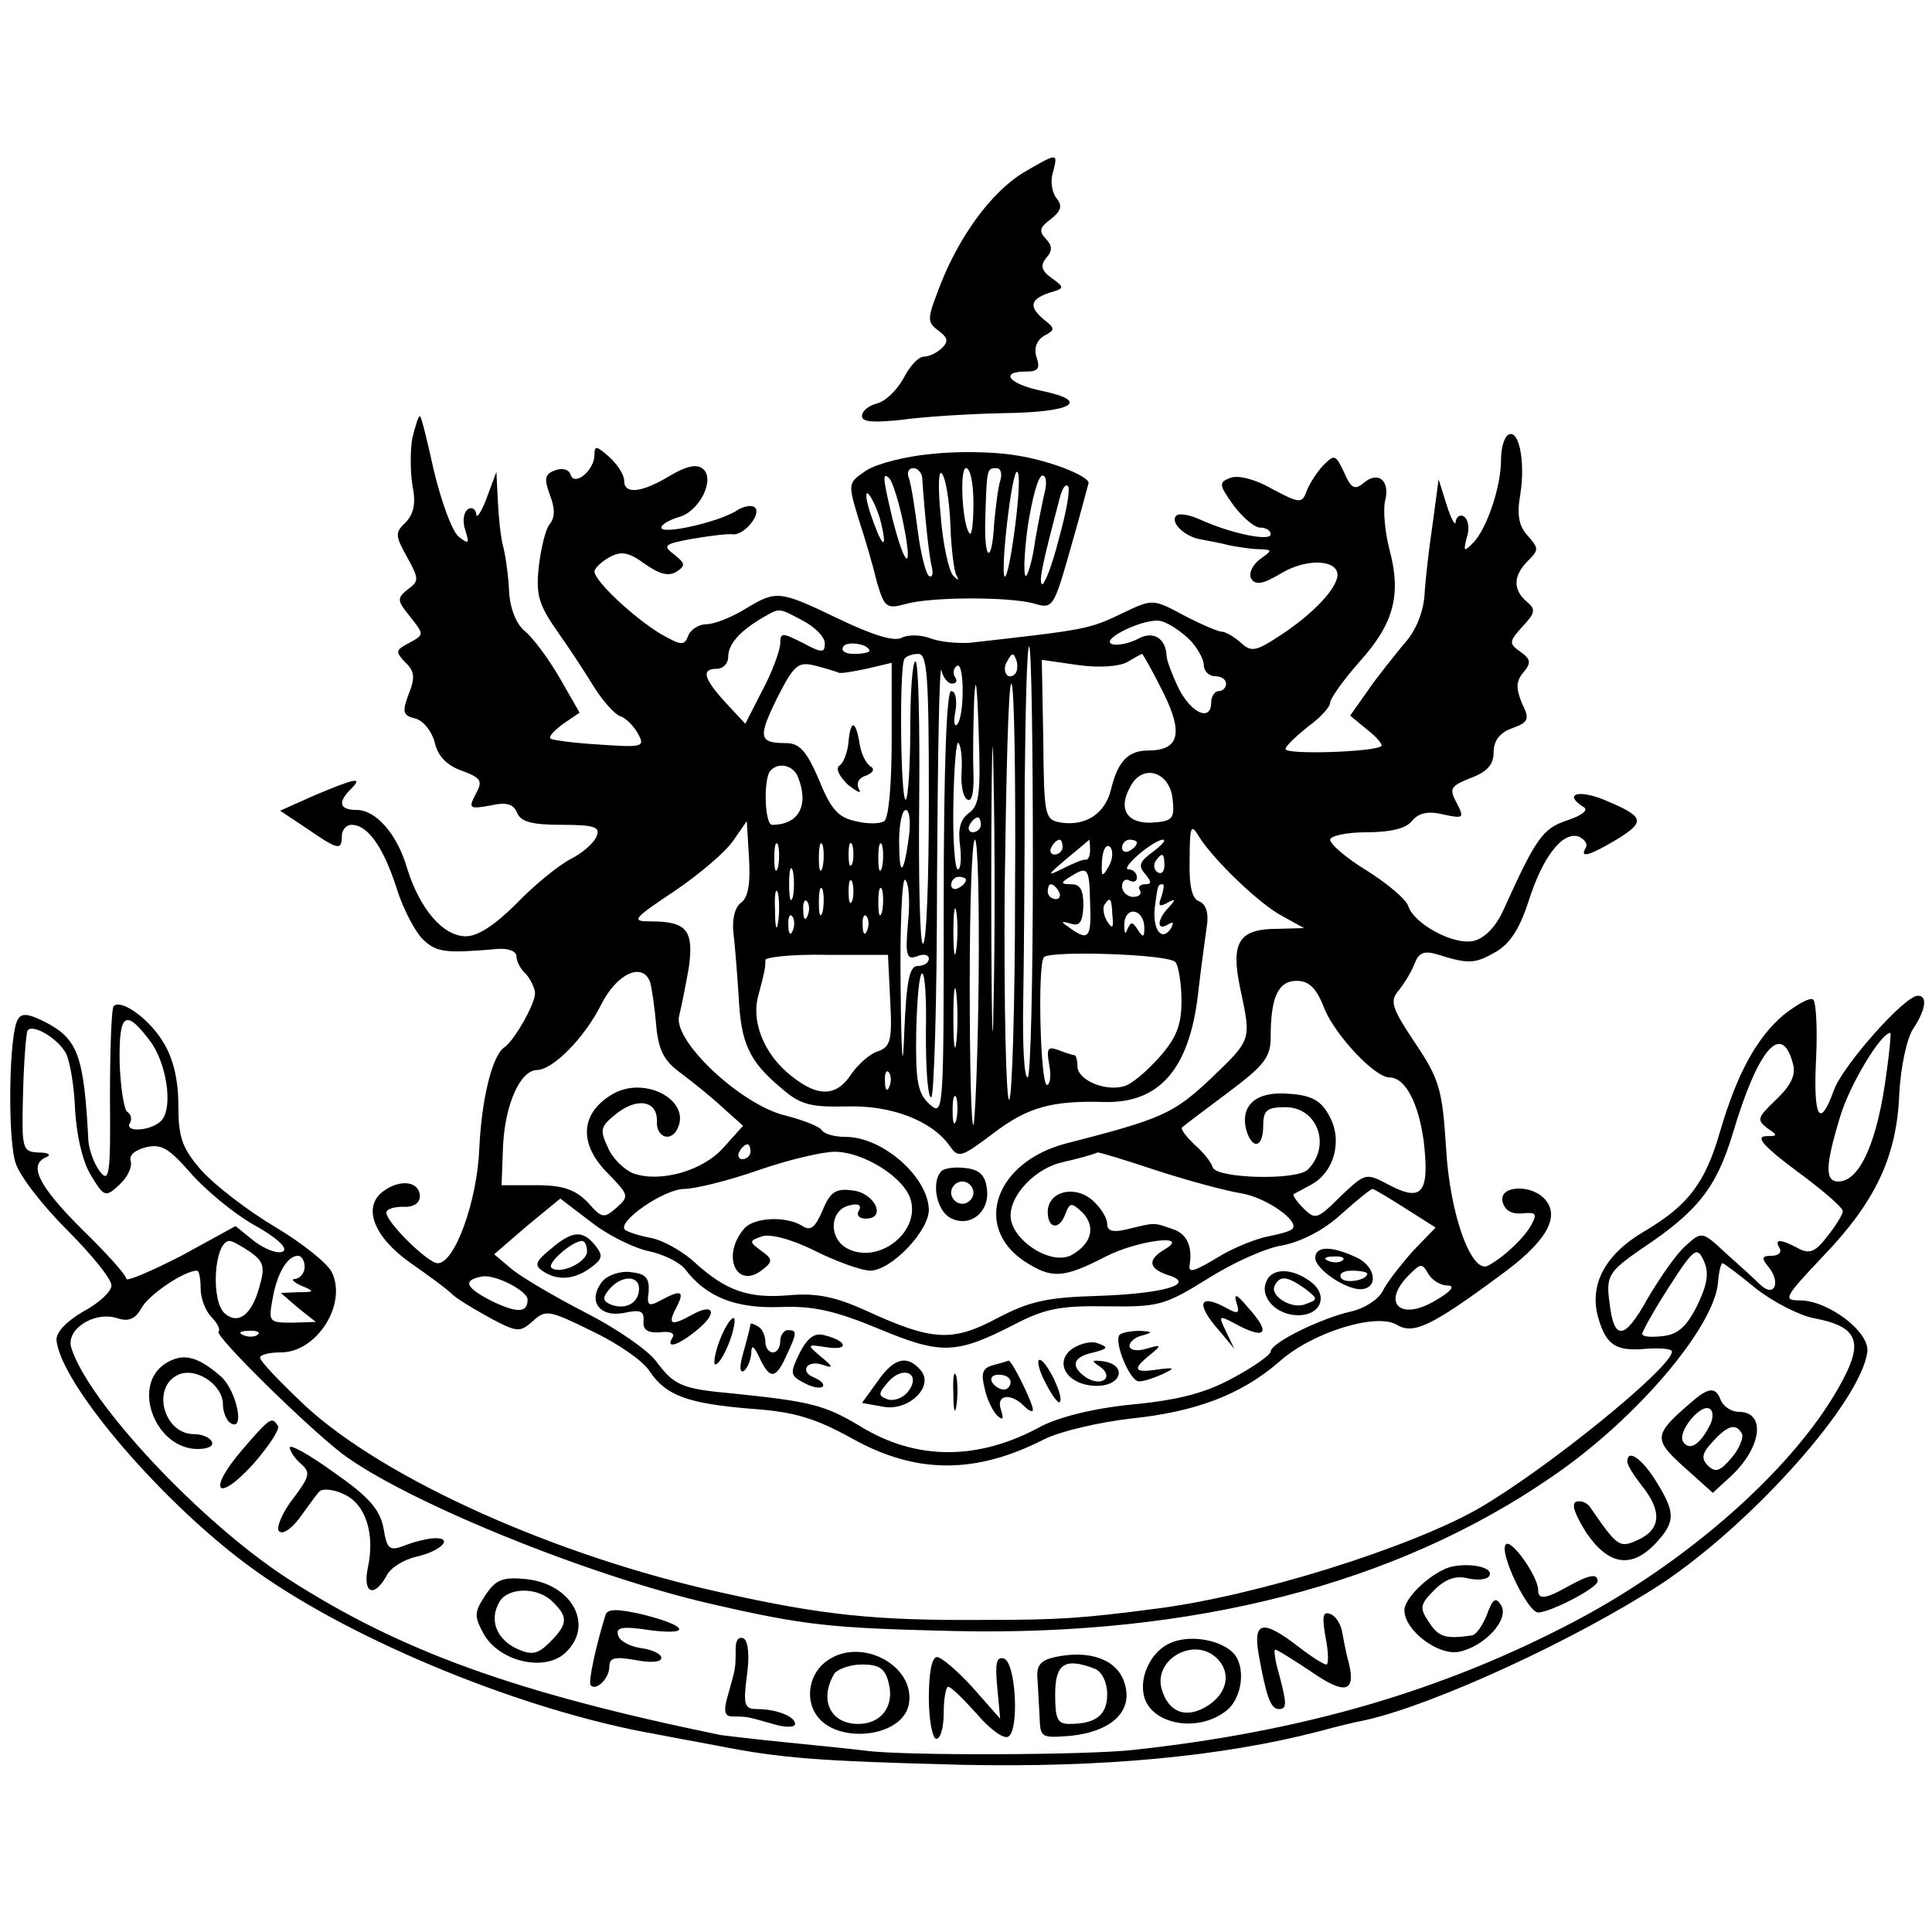 <?xml version="1.0" standalone="no"?>
<!DOCTYPE svg PUBLIC "-//W3C//DTD SVG 20010904//EN"
 "http://www.w3.org/TR/2001/REC-SVG-20010904/DTD/svg10.dtd">
<svg version="1.0" xmlns="http://www.w3.org/2000/svg"
 width="260pt" height="260pt" viewBox="0 0 260 260"
 preserveAspectRatio="xMidYMid meet">
<g transform="translate(0,260) scale(0.1,-0.1)"
fill="#000000" stroke="none">
<path d="M1376 2367 c-43 -27 -86 -86 -112 -154 -16 -42 -17 -46 -1 -58 12 -9
14 -14 5 -23 -7 -7 -18 -12 -25 -12 -7 0 -19 -13 -27 -29 -9 -16 -24 -31 -36
-34 -11 -3 -20 -10 -20 -17 0 -8 15 -9 53 -5 28 4 90 8 137 9 93 1 119 16 52
30 -44 9 -58 26 -21 26 16 0 19 4 14 19 -4 12 0 23 10 29 15 8 15 10 1 21 -22
18 -20 28 6 37 21 6 21 7 3 20 -14 10 -15 17 -7 27 9 10 8 17 -1 26 -9 10 -8
15 7 26 14 11 16 18 8 28 -6 7 -9 23 -5 35 7 27 7 27 -41 -1z"/>
<path d="M555 2011 c-3 -16 -3 -45 0 -64 5 -24 2 -38 -9 -50 -15 -14 -14 -18
2 -47 16 -29 16 -32 1 -43 -15 -12 -15 -15 3 -37 19 -24 19 -24 -1 -35 -19
-10 -19 -12 -6 -26 13 -12 14 -21 5 -43 -9 -24 -8 -29 9 -33 11 -3 22 -17 26
-32 4 -18 16 -31 36 -38 27 -10 29 -14 19 -32 -10 -19 -8 -20 20 -15 22 5 31
2 36 -10 5 -12 20 -16 60 -16 44 0 52 -3 47 -15 -3 -9 -19 -23 -35 -31 -17 -9
-50 -36 -73 -60 -29 -29 -52 -44 -68 -44 -31 0 -62 37 -79 91 -13 46 -42 79
-68 79 -23 0 -26 10 -8 28 17 17 7 15 -48 -8 l-47 -21 36 -24 c42 -29 47 -30
47 -10 0 8 6 15 13 15 22 0 43 -30 61 -86 9 -29 26 -60 36 -69 18 -17 31 -18
100 -12 14 1 25 -3 25 -10 0 -7 6 -18 13 -24 6 -7 12 -19 12 -26 0 -14 -28
-64 -42 -73 -16 -12 -30 -70 -33 -136 -3 -71 -33 -154 -56 -154 -13 0 -69 55
-69 68 0 5 10 8 23 8 13 -1 22 5 22 14 0 20 -26 24 -49 7 -29 -21 -13 -62 37
-97 23 -16 49 -35 57 -43 8 -7 32 -21 52 -32 34 -18 38 -18 55 -3 17 16 22 15
79 -13 34 -16 69 -40 78 -54 22 -33 51 -44 139 -51 57 -4 85 -13 134 -40 86
-48 166 -48 258 -1 22 11 74 23 117 28 87 9 148 32 199 76 44 40 132 67 159
50 22 -13 46 -2 138 66 61 44 82 78 62 102 -18 22 -63 20 -58 -2 3 -12 12 -17
26 -16 19 2 21 0 13 -15 -9 -17 -36 -43 -58 -55 -22 -13 -52 67 -57 159 -5 78
-9 92 -42 141 -32 48 -34 56 -21 71 7 9 17 25 21 36 5 13 12 17 29 12 44 -14
52 -13 80 3 19 11 32 31 44 68 19 60 46 95 68 87 8 -4 12 -10 9 -15 -9 -15 6
-10 43 12 38 24 36 30 -19 53 -35 14 -54 7 -27 -10 7 -4 -1 -11 -22 -18 -33
-11 -42 -24 -85 -119 -10 -23 -25 -39 -40 -43 -26 -7 -81 22 -89 47 -3 9 -28
30 -55 47 -28 17 -50 36 -50 42 0 5 22 10 49 10 32 0 53 5 61 15 9 11 22 14
42 9 28 -6 29 -5 18 16 -10 19 -8 22 19 33 22 8 31 18 31 34 0 16 8 27 25 33
22 8 24 12 13 34 -8 20 -8 29 2 41 11 13 10 18 -4 28 -16 11 -15 14 3 34 17
18 18 23 6 33 -19 16 -19 35 1 55 15 15 15 17 0 34 -12 13 -15 28 -10 56 7 44
-2 88 -16 80 -6 -3 -10 -19 -10 -34 0 -36 -19 -92 -37 -111 -13 -13 -14 -13
-9 7 4 12 2 24 -4 28 -5 3 -10 0 -11 -7 0 -7 -6 3 -12 22 l-11 35 -8 -60 c-5
-33 -10 -77 -11 -97 -2 -23 -12 -48 -28 -65 -13 -16 -35 -43 -48 -62 l-24 -34
23 -19 c13 -10 21 -20 19 -22 -9 -8 -129 -12 -129 -4 0 4 14 17 30 30 17 12
30 27 30 32 0 6 18 31 40 56 46 51 56 90 40 150 -6 23 -9 53 -6 66 7 27 -9 41
-29 24 -12 -10 -17 -7 -26 14 -12 25 -13 25 -29 9 -9 -10 -19 -26 -22 -35 -6
-16 -10 -15 -46 4 -22 13 -46 19 -56 15 -16 -6 -16 -9 4 -37 12 -16 28 -30 36
-30 8 0 14 -4 14 -9 0 -10 -53 1 -93 19 -15 7 -30 10 -34 6 -9 -9 12 -29 34
-32 10 -2 27 -5 38 -8 11 -2 29 -5 39 -5 19 -1 19 -1 1 -14 -10 -8 -15 -19
-11 -26 6 -9 16 -7 41 8 34 20 75 18 75 -3 -1 -18 -32 -51 -74 -79 -36 -24
-42 -25 -56 -12 -9 8 -21 15 -26 15 -5 0 -28 10 -51 22 -41 22 -42 22 -80 4
-48 -23 -48 -23 -208 -41 -16 -1 -40 1 -53 6 -13 5 -30 5 -38 1 -10 -6 -39 3
-85 25 -81 39 -84 39 -127 13 -18 -11 -41 -20 -51 -20 -10 0 -22 -7 -25 -16
-5 -13 -9 -13 -37 3 -35 21 -89 71 -89 84 0 4 9 13 20 19 16 9 26 7 48 -9 20
-14 32 -17 43 -10 12 8 11 11 -4 23 -16 12 -13 14 25 21 24 4 48 7 54 6 15 -2
39 27 30 36 -4 4 -16 2 -26 -5 -25 -15 -100 -32 -100 -22 0 4 10 10 23 14 28
7 50 51 33 65 -8 7 -22 4 -44 -9 -38 -23 -62 -26 -62 -7 0 8 -9 22 -20 32 -17
15 -20 16 -20 3 0 -21 -27 -43 -32 -27 -2 7 -11 10 -21 6 -14 -5 -15 -11 -7
-33 7 -18 7 -30 0 -39 -6 -7 -12 -33 -15 -58 -4 -38 0 -51 26 -88 17 -24 39
-58 50 -76 11 -17 26 -34 34 -37 7 -2 18 -13 24 -24 9 -17 6 -18 -52 -14 -34
2 -64 6 -66 8 -3 3 5 11 17 20 l22 15 -27 47 c-15 26 -36 54 -47 63 -11 9 -20
30 -21 55 -1 21 -5 48 -8 59 -3 11 -6 38 -7 60 l-2 40 -13 -35 c-7 -19 -14
-29 -14 -22 -1 7 -6 10 -11 7 -6 -4 -8 -16 -4 -28 6 -19 5 -20 -9 -9 -9 8 -23
47 -33 88 -9 41 -17 74 -19 74 -2 0 -6 -13 -10 -29z m525 -246 c17 -9 30 -22
30 -31 0 -13 -4 -13 -30 1 -28 14 -30 14 -30 -2 -1 -10 -11 -38 -24 -62 l-23
-45 -27 29 c-29 32 -33 45 -11 45 8 0 15 7 15 16 0 17 15 34 45 52 25 14 21
15 55 -3z m521 -26 c10 -10 19 -26 19 -34 0 -8 7 -15 15 -15 8 0 15 -4 15 -10
0 -5 -4 -10 -10 -10 -5 0 -10 -7 -10 -15 0 -27 -27 -15 -44 19 -9 19 -16 38
-16 43 -1 24 -18 35 -39 23 -12 -6 -27 -9 -34 -7 -19 6 46 37 66 31 11 -3 28
-15 38 -25z m-431 -15 c0 -2 -9 -4 -21 -4 -11 0 -18 4 -14 10 5 8 35 3 35 -6z
m220 -284 c0 -159 -3 -290 -7 -290 -5 0 -7 46 -6 102 1 57 2 187 2 291 1 103
3 187 6 187 3 0 5 -130 5 -290z m-140 85 c0 -107 -3 -195 -8 -195 -4 0 -6 86
-5 190 1 105 -1 190 -5 190 -4 0 -7 -41 -7 -91 0 -50 -3 -93 -6 -95 -7 -4 -9
176 -2 189 2 4 11 7 19 7 12 0 14 -32 14 -195z m116 168 c-10 -10 -19 5 -10
18 6 11 8 11 12 0 2 -7 1 -15 -2 -18z m199 -24 c28 -56 22 -79 -20 -79 -27 0
-41 -15 -50 -53 -8 -32 -34 -49 -67 -44 -22 4 -23 7 -24 111 l-2 108 49 -7
c28 -4 55 -2 66 4 10 6 19 11 20 11 1 0 14 -23 28 -51z m-437 26 c2 -2 19 1
38 5 l34 8 0 -103 c0 -60 -4 -106 -10 -110 -6 -4 -23 -4 -39 0 -23 5 -33 16
-49 56 -17 39 -26 49 -45 49 -36 0 -37 8 -11 61 23 45 28 49 52 43 15 -4 28
-8 30 -9z m153 -15 c6 0 8 4 4 9 -3 5 -2 12 3 15 10 6 10 -69 0 -79 -4 -4 -5
4 -2 19 2 14 0 26 -6 26 -6 0 -10 -99 -10 -287 0 -280 0 -286 -19 -269 -16 14
-19 31 -18 97 1 43 4 79 8 79 4 0 6 -36 5 -81 0 -44 2 -83 7 -86 4 -2 8 130 8
294 1 164 3 290 6 281 2 -10 9 -18 14 -18z m23 -174 c-12 -9 -15 -22 -12 -44
2 -18 1 -32 -3 -32 -4 0 -7 40 -6 90 1 49 4 85 7 80 4 -6 5 -23 4 -40 -1 -17
2 -33 8 -36 6 -4 9 11 8 37 -1 24 0 69 1 99 2 35 4 19 6 -44 3 -83 1 -100 -13
-110z m33 -259 c-1 -84 -3 -12 -3 158 0 171 2 239 3 152 2 -87 2 -227 0 -310z
m29 153 c0 -154 -4 -280 -8 -280 -4 0 -7 126 -6 280 2 154 5 280 9 280 4 0 6
-126 5 -280z m-292 154 c15 -38 1 -64 -35 -64 -10 0 -12 63 -2 73 11 12 31 7
37 -9z m504 -29 c3 -27 0 -30 -27 -32 -34 -2 -47 18 -30 48 16 32 53 21 57
-16z m-355 -52 c-7 -52 -13 -54 -13 -5 0 23 4 42 9 42 5 0 7 -17 4 -37z m97
17 c0 -5 -5 -10 -11 -10 -5 0 -7 5 -4 10 3 6 8 10 11 10 2 0 4 -4 4 -10z
m-323 -105 c-8 -6 -12 -22 -10 -40 2 -16 5 -55 7 -85 3 -64 14 -88 57 -124 26
-23 40 -26 88 -25 60 2 115 -19 139 -53 12 -17 15 -16 59 17 46 35 78 44 149
42 74 -2 114 44 126 143 4 36 10 78 12 93 3 18 -1 30 -10 34 -10 3 -14 21 -13
57 0 44 2 48 12 31 19 -31 82 -92 113 -108 l29 -16 -36 -1 c-52 0 -63 -18 -50
-80 15 -71 16 -68 -40 -122 -50 -47 -66 -54 -195 -87 -94 -25 -125 -111 -56
-158 37 -24 52 -24 110 6 43 22 115 31 80 10 -24 -14 -23 -26 4 -35 39 -12 -6
-25 -95 -28 -68 -2 -91 -7 -135 -30 -60 -32 -87 -31 -176 10 -42 19 -67 24
-103 21 -56 -5 -86 6 -128 44 -16 15 -43 30 -59 33 -16 3 -31 8 -35 11 -11 11
53 55 80 55 14 0 59 11 99 25 40 14 87 25 103 25 40 0 96 -36 103 -66 11 -44
-45 -86 -86 -64 -26 14 -23 53 4 58 11 3 16 0 12 -7 -4 -6 0 -11 9 -11 29 0
12 35 -18 38 -22 3 -30 -2 -40 -27 -10 -23 -16 -28 -27 -21 -22 14 -66 12 -79
-4 -31 -37 -9 -83 26 -54 13 10 13 14 -3 25 -16 12 -16 13 1 19 10 4 39 -3 71
-19 30 -15 64 -27 75 -27 28 0 79 53 79 82 -1 44 -62 98 -112 98 -15 0 -29 4
-32 9 -3 5 -26 14 -50 20 -60 15 -151 101 -142 134 3 12 9 42 13 65 7 50 -3
62 -51 62 -27 0 -25 3 32 41 34 23 69 53 79 68 l18 26 3 -50 c2 -34 -1 -53
-11 -60z m50 48 c-3 -10 -5 -4 -5 12 0 17 2 24 5 18 2 -7 2 -21 0 -30z m60 0
c-3 -10 -5 -4 -5 12 0 17 2 24 5 18 2 -7 2 -21 0 -30z m40 5 c-3 -7 -5 -2 -5
12 0 14 2 19 5 13 2 -7 2 -19 0 -25z m40 -5 c-3 -10 -5 -4 -5 12 0 17 2 24 5
18 2 -7 2 -21 0 -30z m130 -152 c-1 -105 -5 -192 -7 -195 -3 -2 -5 83 -5 190
0 107 3 194 7 194 4 0 6 -85 5 -189z m113 179 c0 -5 -5 -10 -11 -10 -5 0 -7 5
-4 10 3 6 8 10 11 10 2 0 4 -4 4 -10z m37 -4 c0 -8 -3 -14 -6 -13 -3 1 -17 -5
-31 -12 -22 -11 -21 -9 5 13 17 14 30 25 31 26 0 0 1 -6 1 -14z m25 -22 c-9
-16 -10 -14 -9 8 1 15 6 23 11 18 4 -4 4 -16 -2 -26z m38 32 c0 -3 -4 -8 -10
-11 -5 -3 -10 -1 -10 4 0 6 5 11 10 11 6 0 10 -2 10 -4z m22 -12 c-18 -13 -21
-19 -11 -30 9 -11 9 -14 0 -14 -7 0 -10 -4 -7 -8 3 -5 -1 -9 -9 -9 -8 0 -15 7
-15 14 0 8 5 11 10 8 6 -3 10 -1 10 4 0 6 -5 11 -11 11 -13 0 32 39 46 40 5 0
-1 -7 -13 -16z m15 -19 c0 -8 -4 -12 -9 -9 -5 3 -6 10 -3 15 9 13 12 11 12 -6z
m-500 -42 c-3 -10 -5 -2 -5 17 0 19 2 27 5 18 2 -10 2 -26 0 -35z m400 -8 c2
-47 -2 -52 -27 -34 -13 9 -13 10 1 6 12 -4 16 2 17 24 0 21 -4 29 -16 29 -15
0 -15 2 -2 10 24 15 26 13 27 -35z m-320 3 c-3 -7 -5 -2 -5 12 0 14 2 19 5 13
2 -7 2 -19 0 -25z m75 -29 c-4 -45 -2 -51 12 -46 9 4 16 2 16 -3 0 -6 -7 -10
-15 -10 -11 0 -15 -19 -18 -87 -2 -60 -4 -41 -5 60 -1 82 2 146 6 143 5 -3 7
-29 4 -57z m78 57 c0 -3 -4 -8 -10 -11 -5 -3 -10 -1 -10 4 0 6 5 11 10 11 6 0
10 -2 10 -4z m-253 -58 c-2 -13 -4 -5 -4 17 -1 22 1 32 4 23 2 -10 2 -28 0
-40z m60 15 c-3 -10 -5 -4 -5 12 0 17 2 24 5 18 2 -7 2 -21 0 -30z m80 0 c-3
-10 -5 -4 -5 12 0 17 2 24 5 18 2 -7 2 -21 0 -30z m238 27 c3 -5 1 -10 -4 -10
-6 0 -11 5 -11 10 0 6 2 10 4 10 3 0 8 -4 11 -10z m138 -7 c-5 -12 -3 -14 8
-8 11 6 12 5 2 -6 -16 -16 -17 -33 -1 -23 7 4 8 3 4 -5 -12 -19 -25 -3 -22 27
4 31 4 32 11 32 2 0 1 -7 -2 -17z m-476 -25 c-3 -8 -6 -5 -6 6 -1 11 2 17 5
13 3 -3 4 -12 1 -19z m200 -45 c-2 -16 -4 -5 -4 22 0 28 2 40 4 28 2 -13 2
-35 0 -50z m210 45 c2 -17 0 -19 -7 -8 -5 8 -6 18 -4 22 8 12 10 10 11 -14z
m43 -17 c0 -13 -2 -13 -9 -2 -7 11 -9 11 -14 0 -3 -8 -4 -4 -4 7 1 26 27 21
27 -5z m-473 -3 c-3 -8 -6 -5 -6 6 -1 11 2 17 5 13 3 -3 4 -12 1 -19z m100 0
c-3 -8 -6 -5 -6 6 -1 11 2 17 5 13 3 -3 4 -12 1 -19z m31 -95 c3 -54 0 -62
-17 -68 -10 -3 -26 -17 -35 -30 -20 -31 -45 -32 -81 -3 -37 29 -55 74 -44 110
8 31 9 34 9 46 0 4 37 8 83 7 l82 0 3 -62z m384 52 c4 -5 8 -29 8 -52 0 -33
-7 -50 -30 -76 -17 -19 -38 -37 -48 -39 -26 -7 -62 9 -62 27 0 8 -2 15 -4 15
-2 0 -12 3 -22 7 -14 5 -16 2 -12 -20 3 -15 1 -27 -3 -27 -9 0 -13 163 -4 172
10 9 170 4 177 -7z m-707 -27 c2 -7 6 -33 8 -57 3 -35 11 -49 33 -65 16 -12
41 -32 56 -46 l28 -25 -26 -29 c-28 -32 -86 -48 -122 -35 -12 5 -28 20 -34 35
-11 23 -10 28 10 44 29 24 57 19 56 -9 -1 -23 21 -29 29 -7 14 36 -44 67 -86
45 -46 -25 -50 -68 -8 -109 27 -28 28 -30 11 -45 -17 -15 -20 -15 -39 7 -17
17 -33 23 -69 23 l-47 0 2 54 c3 55 23 101 46 101 22 1 64 44 86 88 21 42 56
58 66 30z m412 -80 c-2 -18 -4 -4 -4 32 0 36 2 50 4 33 2 -18 2 -48 0 -65z
m496 43 c15 -35 67 -91 87 -91 21 0 39 -34 46 -86 8 -69 -2 -82 -46 -59 -32
17 -32 17 -66 -15 -31 -31 -34 -32 -50 -16 -9 9 -15 18 -13 19 2 1 13 7 24 13
31 17 42 60 24 92 -11 21 -24 28 -54 30 -44 4 -66 -15 -58 -48 8 -28 23 -25
23 5 0 21 5 25 30 25 43 0 62 -52 30 -84 -15 -15 -123 -12 -128 3 -2 7 -13 21
-25 31 -11 11 -19 21 -16 23 2 2 30 23 62 47 48 36 57 47 57 74 0 54 10 76 35
76 17 0 27 -10 38 -39z m-586 -103 c-3 -8 -6 -5 -6 6 -1 11 2 17 5 13 3 -3 4
-12 1 -19z m90 -45 c-3 -10 -5 -4 -5 12 0 17 2 24 5 18 2 -7 2 -21 0 -30z
m-277 -43 c0 -5 -5 -10 -11 -10 -5 0 -7 5 -4 10 3 6 8 10 11 10 2 0 4 -4 4
-10z m546 -25 c43 -14 95 -28 115 -31 34 -6 79 -38 68 -48 -3 -3 -17 -7 -33
-10 -15 -3 -43 -14 -62 -25 -38 -23 -45 -25 -43 -13 4 25 -4 42 -23 48 -26 9
-23 9 -60 0 -20 -5 -28 -3 -28 7 0 8 -9 22 -19 31 -24 22 -61 13 -61 -15 0
-23 16 -25 24 -2 6 15 8 15 23 1 18 -19 12 -42 -15 -57 -28 -15 -82 21 -82 53
0 29 34 64 70 72 21 5 34 8 47 13 1 1 37 -10 79 -24z m335 -51 l41 -26 -30
-31 c-16 -18 -35 -42 -41 -54 -6 -12 -25 -24 -43 -28 -40 -9 -108 -42 -108
-54 0 -4 -22 -20 -50 -35 -36 -20 -73 -30 -135 -36 -53 -5 -99 -17 -123 -29
-85 -47 -169 -47 -245 0 -47 28 -65 33 -174 44 -66 6 -76 11 -100 43 -11 15
-53 44 -94 65 -41 21 -85 47 -99 58 l-25 21 44 38 45 37 42 -32 c23 -18 58
-35 78 -39 19 -4 41 -15 48 -24 28 -37 67 -53 127 -51 45 2 75 -5 133 -29 84
-35 104 -35 182 5 42 22 63 26 125 25 70 -1 78 1 136 37 33 21 79 42 101 45
25 5 55 20 79 42 21 19 40 34 42 34 2 0 22 -12 44 -26z m57 -104 c11 0 5 -8
-16 -20 -48 -29 -74 -3 -35 35 15 15 17 15 25 1 5 -9 17 -16 26 -16z m-1238
-19 c0 -18 -14 -18 -46 -3 -38 19 -42 29 -16 34 17 4 62 -19 62 -31z"/>
<path d="M1142 1603 c-1 -15 -7 -30 -12 -33 -6 -4 -1 -14 11 -26 13 -10 19
-13 15 -6 -4 7 -1 15 9 18 10 4 13 9 6 13 -6 4 -12 17 -14 29 -5 32 -12 35
-15 5z"/>
<path d="M1267 1024 c-14 -14 -7 -53 12 -63 26 -14 54 8 49 40 -2 17 -10 25
-28 27 -14 2 -29 0 -33 -4z m43 -29 c0 -8 -7 -15 -15 -15 -8 0 -15 7 -15 15 0
8 7 15 15 15 8 0 15 -7 15 -15z"/>
<path d="M741 919 c-21 -17 -22 -22 -10 -30 20 -13 42 -11 64 5 16 12 17 16 6
30 -17 21 -31 20 -60 -5z m49 -3 c0 -15 -37 -32 -48 -22 -6 6 27 35 41 36 4 0
7 -6 7 -14z"/>
<path d="M1770 907 c0 -14 38 -41 60 -42 26 0 22 31 -5 43 -34 16 -55 15 -55
-1z m37 -3 c-3 -3 -12 -4 -19 -1 -8 3 -5 6 6 6 11 1 17 -2 13 -5z m33 -18 c0
-9 -30 -14 -35 -6 -4 6 3 10 14 10 12 0 21 -2 21 -4z"/>
<path d="M811 876 c-21 -26 -5 -49 28 -43 23 5 28 3 27 -11 -1 -12 6 -16 22
-15 13 2 21 -1 17 -7 -10 -16 8 -11 34 11 27 22 22 36 -7 20 -29 -16 -34 -14
-22 9 12 23 7 25 -21 10 -16 -9 -19 -7 -16 12 1 18 -4 24 -24 26 -14 2 -31 -4
-38 -12z m49 -10 c0 -19 -17 -29 -37 -22 -12 5 -13 9 -3 21 16 19 40 19 40 1z"/>
<path d="M1704 875 c-9 -21 14 -45 43 -45 31 0 41 27 17 45 -25 19 -53 19 -60
0z m52 -9 c18 -14 18 -15 1 -21 -19 -8 -50 12 -41 26 7 13 17 11 40 -5z"/>
<path d="M1664 847 c5 -15 2 -16 -14 -7 -37 20 -41 5 -9 -31 l20 -24 -11 23
c-11 23 -11 23 19 7 36 -18 40 -7 10 26 -15 18 -19 19 -15 6z"/>
<path d="M970 800 c-7 -17 -10 -33 -8 -36 3 -2 11 9 18 26 7 17 10 33 8 36 -3
2 -11 -9 -18 -26z"/>
<path d="M1010 818 c0 -2 -4 -18 -9 -36 -6 -20 -6 -30 0 -27 5 4 9 14 10 23 0
13 3 12 11 -5 14 -30 22 -29 36 2 15 32 15 35 2 35 -5 0 -10 -7 -10 -15 0 -8
-4 -15 -10 -15 -5 0 -10 6 -10 14 0 8 -4 18 -10 21 -5 3 -10 5 -10 3z"/>
<path d="M1076 779 c-13 -27 -13 -30 6 -40 11 -6 22 -8 25 -5 3 3 -2 8 -11 12
-21 8 -10 25 12 17 14 -5 13 -2 -3 11 -20 17 -19 17 7 13 31 -5 29 8 -2 16
-14 4 -23 -3 -34 -24z"/>
<path d="M1507 804 c-9 -9 14 -64 26 -63 7 0 21 5 32 10 17 8 16 9 -7 6 -32
-5 -35 0 -10 20 16 13 15 14 -5 8 -13 -4 -23 -2 -23 4 0 5 8 12 18 14 14 4 13
5 -4 6 -11 0 -23 -2 -27 -5z"/>
<path d="M1443 785 c-26 -19 -6 -50 33 -50 34 0 41 28 9 33 -16 2 -17 1 -5 -7
20 -14 3 -28 -18 -15 -22 15 -19 28 10 34 19 5 20 7 6 12 -9 4 -24 0 -35 -7z"/>
<path d="M1181 741 l-21 -29 28 -5 c34 -7 70 27 51 49 -18 21 -36 17 -58 -15z
m40 -15 c-7 -8 -19 -12 -27 -9 -13 5 -12 8 2 24 21 23 45 9 25 -15z"/>
<path d="M1337 763 c-15 -4 -17 -11 -12 -31 3 -15 11 -31 17 -37 8 -7 9 -5 5
8 -7 20 13 23 31 5 7 -7 12 -9 12 -5 0 9 -29 68 -33 66 -1 -1 -10 -3 -20 -6z
m23 -23 c0 -5 -4 -10 -9 -10 -6 0 -13 5 -16 10 -3 6 1 10 9 10 9 0 16 -4 16
-10z"/>
<path d="M1407 739 c8 -16 17 -28 19 -26 7 6 -18 57 -27 57 -4 0 -1 -14 8 -31z"/>
<path d="M1283 725 c0 -22 2 -30 4 -17 2 12 2 30 0 40 -3 9 -5 -1 -4 -23z"/>
<path d="M1253 1989 c-34 -3 -73 -13 -87 -22 -25 -17 -25 -17 -11 -64 9 -27
20 -65 25 -86 10 -34 13 -37 38 -30 34 10 139 10 173 1 26 -8 27 -6 50 75 13
45 23 84 24 87 0 10 -57 32 -103 38 -26 4 -75 5 -109 1z m-12 -31 c3 -46 9
-106 13 -121 2 -9 1 -15 -4 -12 -4 3 -11 30 -15 61 -4 32 -9 63 -12 71 -3 7 0
13 6 13 6 0 11 -6 12 -12z m38 -65 c1 -31 5 -62 8 -67 4 -7 3 -8 -4 -1 -6 6
-14 42 -17 80 -4 41 -3 65 2 57 5 -7 10 -38 11 -69z m31 30 c0 -25 -2 -44 -5
-41 -10 10 -14 88 -5 88 6 0 10 -21 10 -47z m36 30 c-3 -10 -6 -35 -8 -56 -3
-58 -14 -53 -12 6 2 66 2 67 15 67 6 0 8 -8 5 -17z m20 -62 c-5 -39 -11 -69
-14 -67 -6 7 10 146 17 141 4 -2 2 -35 -3 -74z m-150 3 c13 -65 2 -59 -15 8
-13 55 -14 64 -4 54 4 -4 13 -32 19 -62z m190 44 c-3 -13 -9 -42 -13 -66 -3
-23 -9 -44 -12 -47 -4 -2 -3 28 2 66 6 38 14 69 20 69 5 0 6 -10 3 -22z m19
-63 c-9 -36 -20 -64 -23 -61 -4 5 1 28 25 119 3 10 7 16 10 13 4 -3 -2 -35
-12 -71z m-239 20 c9 -39 0 -30 -15 15 -6 19 -7 30 -2 25 5 -6 13 -23 17 -40z"/>
<path d="M2400 1234 c-36 -31 -62 -78 -85 -156 -20 -70 -43 -100 -102 -135
-53 -31 -75 -72 -62 -117 11 -37 24 -45 66 -41 18 1 33 0 33 -4 0 -21 -167
-157 -260 -211 -93 -53 -300 -118 -435 -135 -99 -13 -131 -15 -230 -15 -146
-1 -217 6 -355 37 -222 49 -451 152 -558 250 -34 32 -62 61 -62 66 0 4 13 7
28 7 48 0 89 64 69 107 -5 12 -40 40 -77 62 -37 22 -81 56 -99 76 -26 30 -31
44 -31 88 0 34 -7 63 -20 84 -19 32 -57 59 -67 49 -3 -3 -5 -58 -5 -123 1
-105 -1 -116 -14 -99 -8 11 -14 29 -15 40 -6 116 -14 138 -59 161 -22 11 -31
12 -36 3 -12 -19 -14 -160 -3 -193 5 -17 36 -57 69 -90 33 -33 60 -66 60 -75
0 -8 -17 -24 -38 -35 -22 -13 -36 -27 -36 -38 5 -60 147 -225 268 -311 133
-95 362 -189 540 -220 16 -3 52 -10 80 -15 86 -17 134 -21 331 -26 188 -4 349
11 480 45 22 6 50 13 62 15 94 21 284 109 398 183 125 83 270 247 278 313 3
27 -53 69 -91 69 -23 0 -21 4 32 60 70 73 99 134 102 219 2 35 10 74 19 87 17
26 19 44 6 44 -18 0 -101 -94 -113 -127 -19 -53 -28 -38 -24 42 2 41 0 77 -4
80 -5 3 -22 -7 -40 -21z m-2198 -35 c22 -29 31 -88 16 -106 -12 -15 -52 -18
-43 -4 3 5 1 12 -4 15 -4 3 -9 33 -10 67 -1 66 8 72 41 28z m-113 -17 c5 -10
11 -44 12 -75 2 -35 10 -70 21 -88 18 -30 20 -31 39 -13 11 10 17 24 15 31 -3
8 5 15 20 19 21 5 31 -1 60 -34 19 -22 57 -54 85 -70 31 -17 47 -32 40 -36 -6
-4 -23 2 -38 13 l-26 21 -73 -40 c-41 -21 -74 -35 -74 -31 0 5 -27 35 -60 67
-58 58 -73 87 -47 97 6 3 2 6 -11 6 -22 1 -23 4 -21 79 1 42 4 80 6 85 6 10
41 -10 52 -31z m2450 -24 c-12 -94 -36 -148 -65 -148 -18 0 -18 20 2 86 12 42
55 114 68 114 1 0 -1 -24 -5 -52z m-126 10 c4 -15 -3 -29 -23 -48 -25 -24 -26
-27 -12 -38 15 -10 15 -11 -2 -11 -14 -1 -1 -15 42 -47 34 -25 62 -49 62 -54
0 -4 -9 -19 -21 -34 -16 -21 -24 -24 -39 -16 -24 13 -33 13 -25 0 3 -5 -1 -10
-11 -10 -13 0 -14 -3 -4 -15 17 -21 8 -42 -11 -24 -8 8 -29 27 -47 43 -31 29
-32 29 -53 10 -12 -10 -35 -43 -52 -72 -31 -56 -45 -57 -51 -5 -5 36 -1 42 44
73 75 50 100 82 122 155 34 114 66 151 81 93z m-2076 -253 c18 -13 20 -20 12
-47 -10 -37 -28 -51 -46 -36 -20 16 -15 98 6 98 4 0 16 -7 28 -15z m1947 -72
c-14 -28 -26 -39 -46 -41 -16 -2 -28 -1 -28 3 0 3 16 32 36 63 34 53 38 55 47
35 7 -16 5 -31 -9 -60z m-1874 52 c0 -8 -6 -15 -12 -16 -7 0 -4 -4 7 -9 19 -8
19 -9 -4 -9 l-23 -1 23 -20 24 -19 -32 -1 c-31 0 -32 1 -26 33 6 34 20 57 34
57 5 0 9 -7 9 -15z m1953 -29 c23 -18 58 -36 78 -40 54 -10 65 -28 45 -71 -54
-114 -202 -250 -367 -337 -177 -93 -364 -148 -594 -173 -63 -7 -309 -8 -360
-1 -16 2 -64 7 -105 11 -41 4 -82 9 -90 10 -277 57 -431 113 -582 210 -119 77
-269 238 -292 311 -8 25 31 50 62 40 15 -5 24 -1 32 13 9 18 58 51 75 51 3 0
5 -11 5 -24 0 -14 7 -31 15 -39 8 -8 12 -17 9 -19 -5 -6 117 -126 166 -164 85
-64 330 -164 495 -202 130 -30 164 -33 330 -37 321 -7 594 63 804 208 113 77
218 201 223 261 1 14 4 26 6 26 2 0 22 -15 45 -34z m-2016 -62 c-3 -3 -12 -4
-19 -1 -8 3 -5 6 6 6 11 1 17 -2 13 -5z"/>
<path d="M221 764 c-44 -31 -11 -114 45 -114 14 0 22 4 19 10 -3 6 -14 10 -24
10 -40 0 -57 61 -23 79 24 13 62 -12 62 -39 0 -10 5 -22 10 -25 20 -13 9 42
-12 62 -33 29 -53 33 -77 17z"/>
<path d="M2275 712 c-50 -43 -50 -49 -9 -86 l39 -35 24 22 c42 39 48 87 11 87
-10 0 -20 7 -24 15 -7 19 -16 19 -41 -3z m25 -32 c-13 -25 -27 -33 -35 -20 -8
13 24 52 36 44 5 -3 5 -14 -1 -24z m44 -9 c3 -5 -3 -20 -13 -32 -16 -19 -22
-21 -32 -12 -10 10 -9 17 6 33 20 22 31 25 39 11z"/>
<path d="M326 649 c-48 -56 -34 -73 15 -19 21 24 36 47 33 51 -8 13 -10 12
-48 -32z"/>
<path d="M390 652 c0 -5 7 -15 15 -22 13 -11 12 -17 -10 -46 -15 -19 -23 -39
-20 -44 4 -6 16 1 28 17 11 15 23 32 27 36 4 4 19 3 33 -4 29 -13 42 -53 32
-99 -7 -34 8 -41 25 -11 5 11 23 22 40 26 32 7 51 25 26 25 -8 0 -26 -4 -39
-9 -23 -9 -26 -7 -31 23 -5 25 -20 42 -66 74 -33 24 -60 39 -60 34z"/>
<path d="M2190 633 c0 -5 9 -19 20 -33 27 -34 25 -58 -5 -72 -26 -12 -28 -10
-66 45 -4 5 -12 8 -18 6 -7 -3 -1 -18 14 -42 30 -44 61 -48 93 -14 27 29 27
41 1 83 -19 31 -39 45 -39 27z"/>
<path d="M2026 521 c-8 -12 30 -91 44 -91 16 0 80 33 80 42 0 11 -11 9 -40 -7
-30 -17 -40 -18 -40 -5 0 19 -38 72 -44 61z"/>
<path d="M1955 492 c-25 -5 -65 -41 -65 -59 0 -27 45 -61 73 -56 35 7 69 44
57 63 -7 11 -11 9 -19 -13 -6 -15 -15 -28 -21 -28 -35 -5 -44 -2 -57 18 -13
19 -12 24 7 43 15 15 29 20 45 16 13 -3 26 -2 29 3 7 11 -22 18 -49 13z"/>
<path d="M653 453 c-15 -23 -15 -28 -2 -52 21 -37 81 -51 109 -26 41 37 10 94
-53 100 -31 3 -40 -1 -54 -22z m91 -9 c21 -20 20 -30 -4 -54 -16 -16 -24 -18
-44 -9 -28 13 -38 39 -24 63 11 20 52 21 72 0z"/>
<path d="M815 427 c-12 -38 -24 -91 -20 -95 7 -8 25 9 25 25 0 12 7 14 35 9
21 -4 35 -3 35 3 0 5 -12 11 -27 13 -14 2 -29 9 -31 17 -4 11 5 13 44 7 57 -7
48 7 -14 22 -32 7 -44 7 -47 -1z"/>
<path d="M1784 396 c4 -20 4 -36 1 -36 -4 0 -21 11 -39 25 -47 36 -60 33 -52
-12 10 -56 16 -73 27 -73 11 0 11 7 0 48 -5 17 -7 32 -5 32 3 0 25 -14 49 -30
45 -31 60 -28 50 13 -4 13 -7 32 -9 42 -2 10 -9 21 -16 23 -10 4 -11 -4 -6
-32z"/>
<path d="M990 381 c0 -27 0 -25 -10 -61 -7 -23 -5 -30 6 -30 19 0 19 0 54 -10
16 -5 30 -5 30 0 0 10 -25 20 -51 20 -17 0 -19 5 -14 44 4 27 2 47 -4 51 -7 3
-11 -2 -11 -14z"/>
<path d="M1573 388 c-23 -11 -39 -42 -34 -68 7 -39 69 -53 109 -24 25 17 30
65 9 82 -20 17 -60 22 -84 10z m65 -20 c19 -19 14 -46 -12 -63 -29 -19 -54
-10 -63 23 -10 40 45 70 75 40z"/>
<path d="M1113 365 c-23 -16 -30 -49 -15 -72 26 -41 116 -32 125 13 10 52 -64
92 -110 59z m83 -30 c8 -31 -10 -55 -41 -55 -38 0 -53 33 -32 68 5 6 21 12 37
12 23 0 31 -5 36 -25z"/>
<path d="M1420 370 c-19 -4 -25 -11 -24 -27 1 -13 2 -36 3 -53 1 -29 2 -29 42
-26 56 6 85 34 72 72 -10 31 -47 44 -93 34z m54 -16 c9 -4 16 -18 16 -34 0
-28 -15 -40 -51 -40 -16 0 -19 7 -19 40 0 41 13 50 54 34z"/>
<path d="M1250 315 c0 -30 5 -55 10 -55 6 0 10 16 10 35 0 19 3 35 6 35 4 0
21 -17 39 -37 17 -20 36 -34 42 -30 15 9 10 100 -6 105 -10 3 -12 -6 -9 -38
l4 -43 -37 42 c-20 22 -42 41 -48 41 -7 0 -11 -21 -11 -55z"/>
</g>
</svg>
